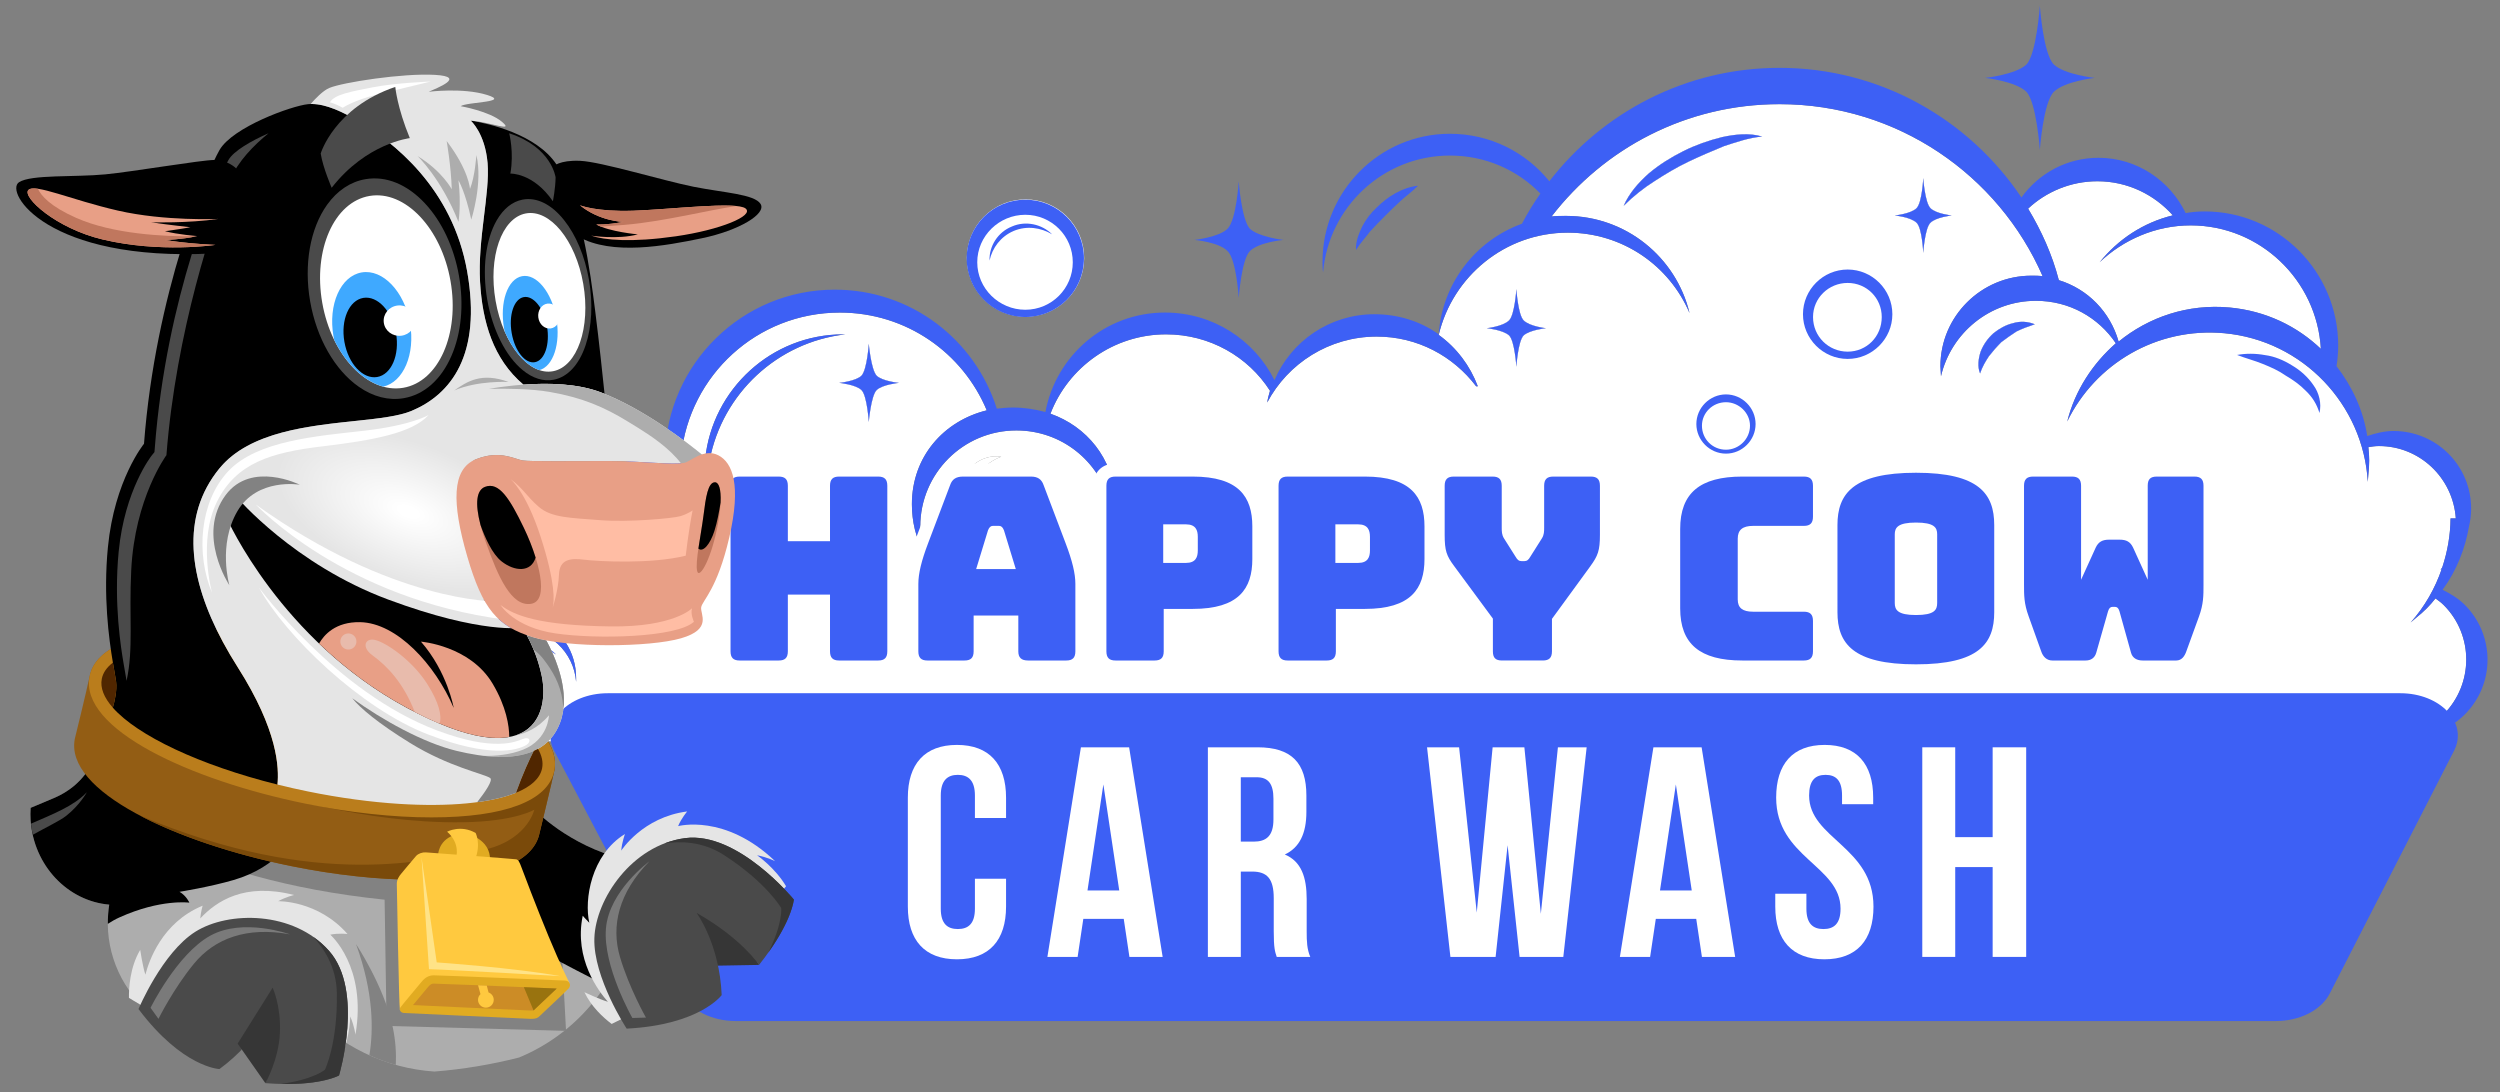 <?xml version="1.0" encoding="utf-8"?>
<!-- Generator: Adobe Illustrator 28.0.0, SVG Export Plug-In . SVG Version: 6.00 Build 0)  -->
<svg version="1.1" id="Objects" xmlns="http://www.w3.org/2000/svg" xmlns:xlink="http://www.w3.org/1999/xlink" x="0px" y="0px"
	 viewBox="0 0 381.689 166.754" style="enable-background:new 0 0 381.689 166.754;" xml:space="preserve">
<rect x="0" y="0" width="381.689" height="166.754" fill="#808080" stroke="none"/>
<style type="text/css">
	.st0{fill:#FFFFFF;}
	.st1{fill:none;}
	.st2{fill:#3D60F5;}
	.st3{fill:#ADADAD;}
	.st4{fill:#828282;}
	.st5{fill:#E5E5E5;}
	.st6{fill:#935D14;}
	.st7{fill:#7A4A0A;}
	.st8{fill:#BA7D1C;}
	.st9{fill:url(#SVGID_1_);}
	.st10{fill:#4A4A4A;}
	.st11{fill:#3FA9FF;}
	.st12{fill:#E89F86;}
	.st13{fill:#E8BBAC;}
	.st14{fill:#C0775E;}
	.st15{fill:#502600;}
	.st16{fill:#FFBDA4;}
	.st17{fill:#E1AB21;}
	.st18{fill:#FFC93F;}
	.st19{fill:#CC8C26;}
	.st20{fill:#99730F;}
	.st21{fill:#FFE387;}
	.st22{fill:#363636;}
	.st23{fill:#7A7A7A;}
</style>
<g>
	<g>
		<g>
			
				<ellipse transform="matrix(0.924 -0.383 0.383 0.924 -3.179 62.907)" class="st0" cx="156.538" cy="39.445" rx="8.956" ry="8.956"/>
			<path class="st0" d="M76.274,98.129c-3.071,1.279-4.862,4.265-4.862,7.335c0.597-2.729,2.474-5.203,5.288-6.312
				c2.729-1.194,5.8-0.768,8.188,0.768C82.671,97.702,79.345,96.934,76.274,98.129z"/>
			<path class="st0" d="M90.433,83.116c-1.109,1.535-1.962,3.326-2.303,5.203c-0.426,1.877-0.426,3.838,0.171,5.63
				c0.171-1.877,0.597-3.583,1.194-5.203c0.597-1.706,1.45-3.156,2.388-4.606c1.024-1.365,2.218-2.644,3.582-3.668
				c1.365-1.109,2.9-2.047,4.606-2.815c-1.877,0.085-3.753,0.682-5.374,1.621
				C92.992,80.216,91.542,81.496,90.433,83.116z"/>
			<path class="st0" d="M148.69,70.919c-1.194,0.938-2.132,2.132-2.815,3.497c-0.682,1.279-1.194,2.729-1.279,4.179
				c-0.171,1.45-0.085,2.9,0.256,4.265c0.426-1.365,0.682-2.729,1.109-4.009
				c0.426-1.279,0.853-2.474,1.535-3.582c0.597-1.194,1.279-2.303,2.132-3.241c0.853-1.023,1.877-1.791,3.241-2.303
				C151.42,69.469,149.799,69.981,148.69,70.919z"/>
			<path class="st0" d="M132.643,52.485c0,0-0.256,3.924-1.109,4.862c-0.853,0.853-3.412,1.109-3.412,1.109
				s2.559,0.256,3.412,1.109c0.853,0.853,1.109,4.862,1.109,4.862s0.341-4.009,1.194-4.862
				c0.853-0.853,3.412-1.109,3.412-1.109s-2.559-0.256-3.412-1.109C132.984,56.408,132.643,52.485,132.643,52.485z"/>
			<path class="st0" d="M231.513,44.136c0,0-0.256,3.924-1.109,4.777c-0.938,0.938-3.412,1.194-3.412,1.194
				s2.474,0.256,3.412,1.109c0.853,0.853,1.109,4.777,1.109,4.777s0.256-3.924,1.109-4.777
				c0.938-0.853,3.412-1.109,3.412-1.109s-2.474-0.256-3.412-1.194C231.769,48.059,231.513,44.136,231.513,44.136z"/>
			<path class="st0" d="M294.74,31.788c-0.853-0.853-1.109-4.606-1.109-4.606s-0.171,3.753-1.024,4.606
				c-0.853,0.853-3.326,1.109-3.326,1.109s2.474,0.256,3.326,1.109c0.853,0.768,1.024,4.606,1.024,4.606
				s0.256-3.838,1.109-4.606c0.853-0.853,3.241-1.109,3.241-1.109S295.593,32.641,294.74,31.788z"/>
			<path class="st0" d="M269.043,20.85c-1.962-0.597-4.18-0.341-6.141,0.085c-2.047,0.512-4.009,1.194-5.885,2.132
				c-1.877,0.938-3.668,2.047-5.288,3.412c-1.535,1.365-2.985,2.985-3.838,4.947
				c1.45-1.45,3.071-2.729,4.691-3.753c1.706-1.109,3.412-2.132,5.203-2.985
				c1.791-0.853,3.583-1.621,5.459-2.388C265.12,21.703,266.996,21.021,269.043,20.85z"/>
			<path class="st0" d="M307.341,49.339c-1.109,0.256-2.132,0.853-2.985,1.535c-0.853,0.768-1.535,1.706-1.962,2.815
				c-0.341,1.024-0.512,2.303-0.085,3.326c0.341-1.024,0.853-1.877,1.365-2.644c0.597-0.768,1.194-1.45,1.877-2.132
				c0.768-0.597,1.535-1.109,2.303-1.621c0.853-0.426,1.791-0.768,2.815-1.109
				C309.644,49.083,308.45,48.998,307.341,49.339z"/>
			<path class="st0" d="M373.105,92.395c-0.422-0.422-0.844-0.724-1.266-1.025c-0.844,1.085-1.809,2.05-2.955,2.955
				c-0.241,0.241-0.603,0.482-0.844,0.724c2.166-2.432,3.741-5.225,4.757-8.18
				c-0.069,0.055-0.132,0.118-0.202,0.172c0.098-0.132,0.187-0.273,0.28-0.41
				c0.804-2.42,1.243-4.943,1.265-7.481h0.802c-0.416-6.185-5.518-11.045-11.73-11.045
				c-0.597,0-1.109,0.085-1.621,0.171c0.171,1.365,0.171,2.729,0,4.18c0,0.341-0.085,0.768-0.085,1.109
				c-0.682-11.771-9.894-21.58-21.921-22.689c-10.321-0.938-19.703,4.691-23.968,13.477
				c1.194-4.777,3.924-8.871,7.421-11.941c-2.644-3.924-7.08-6.482-12.197-6.482
				c-7.08,0-12.965,4.947-14.5,11.515c0-0.512-0.085-1.023-0.085-1.535c0-7.591,6.227-13.818,13.903-13.818
				c0.597,0,1.194,0,1.706,0.085c-6.739-15.439-22.177-26.271-40.175-26.271c-14.245,0-26.783,6.738-34.801,17.145
				c0.682-0.085,1.45-0.085,2.218-0.085c9.127,0,16.803,6.312,18.85,14.842
				c-3.071-7.25-10.236-12.283-18.595-12.283c-9.553,0-17.571,6.653-19.703,15.609
				c2.729,1.962,4.777,4.691,5.971,7.847c-0.085,0-0.171,0-0.256,0c-3.497-4.606-8.956-7.591-15.183-7.591
				c-7.25,0-13.562,4.094-16.718,10.065c0.085-0.597,0.256-1.194,0.426-1.791c-3.327-5.203-9.212-8.615-15.865-8.615
				c-8.018,0-14.927,5.032-17.656,12.112c5.544,1.962,9.553,6.824,9.894,13.05
				c-0.341,0.171-0.597,0.341-0.853,0.512c-1.621-6.312-7.335-11.003-14.244-11.003
				c-8.103,0-14.671,6.568-14.671,14.671c0,1.365,0.171,2.644,0.512,3.924c-1.194-2.218-1.791-4.691-1.791-7.335
				c0-7.25,4.862-12.709,11.43-14.33c-3.668-8.786-12.283-14.927-22.433-14.927
				c-12.624,0-22.945,9.553-24.224,21.836c1.279,0.085,2.474,0.256,3.668,0.512
				c1.109-10.662,10.15-19.021,21.068-19.021c0.085,0,0.256,0,0.341,0c-10.406,1.194-18.765,9.041-20.727,19.192
				c5.374,1.365,10.065,4.521,13.306,8.871c-4.179-4.009-9.809-6.397-16.036-6.397
				c-12.453,0-22.518,9.639-23.286,21.836c3.326,1.621,5.63,4.947,5.63,8.956c0,0.171,0,0.341,0,0.597
				c-0.341-4.521-4.094-8.103-8.7-8.103c-4.777,0-8.615,3.924-8.615,8.7c0,4.216,2.933,7.708,6.896,8.467
				h290.337v-0.644c-0.512-0.004-1.022-0.031-1.527-0.101c2.413-0.362,4.825-1.448,6.695-3.317
				C377.689,104.458,377.689,96.979,373.105,92.395z M76.7,99.152c-2.815,1.109-4.691,3.582-5.288,6.312
				c0-3.071,1.791-6.056,4.862-7.335c3.071-1.194,6.397-0.426,8.615,1.791
				C82.501,98.385,79.43,97.958,76.7,99.152z M95.466,80.472c-1.365,1.024-2.559,2.303-3.582,3.668
				c-0.938,1.45-1.791,2.9-2.388,4.606c-0.597,1.621-1.024,3.326-1.194,5.203
				c-0.597-1.791-0.597-3.753-0.171-5.63c0.341-1.877,1.194-3.668,2.303-5.203c1.109-1.621,2.559-2.9,4.265-3.838
				c1.621-0.938,3.497-1.535,5.374-1.621C98.366,78.425,96.83,79.364,95.466,80.472z M133.837,59.564
				c-0.853,0.853-1.194,4.862-1.194,4.862s-0.256-4.009-1.109-4.862c-0.853-0.853-3.412-1.109-3.412-1.109
				s2.559-0.256,3.412-1.109c0.853-0.938,1.109-4.862,1.109-4.862s0.341,3.924,1.194,4.862
				c0.853,0.853,3.412,1.109,3.412,1.109S134.69,58.712,133.837,59.564z M149.629,72.028
				c-0.853,0.938-1.535,2.047-2.132,3.241c-0.682,1.109-1.109,2.303-1.535,3.582
				c-0.426,1.279-0.682,2.644-1.109,4.009c-0.341-1.365-0.426-2.815-0.256-4.265
				c0.085-1.45,0.597-2.9,1.279-4.179c0.682-1.365,1.621-2.559,2.815-3.497c1.109-0.938,2.729-1.45,4.179-1.194
				C151.505,70.237,150.482,71.004,149.629,72.028z M232.622,51.215c-0.853,0.853-1.109,4.777-1.109,4.777
				s-0.256-3.924-1.109-4.777c-0.938-0.853-3.412-1.109-3.412-1.109s2.474-0.256,3.412-1.194
				c0.853-0.853,1.109-4.777,1.109-4.777s0.256,3.924,1.109,4.777c0.938,0.938,3.412,1.194,3.412,1.194
				S233.56,50.363,232.622,51.215z M263.243,22.3c-1.877,0.768-3.668,1.535-5.459,2.388
				s-3.497,1.877-5.203,2.985c-1.621,1.024-3.241,2.303-4.691,3.753c0.853-1.962,2.303-3.583,3.838-4.947
				c1.621-1.365,3.412-2.474,5.288-3.412c1.877-0.938,3.838-1.621,5.885-2.132
				c1.962-0.426,4.179-0.682,6.141-0.085C266.996,21.021,265.12,21.703,263.243,22.3z M293.631,38.612
				c0,0-0.171-3.838-1.024-4.606c-0.853-0.853-3.326-1.109-3.326-1.109s2.474-0.256,3.326-1.109
				c0.853-0.853,1.024-4.606,1.024-4.606s0.256,3.753,1.109,4.606c0.853,0.853,3.241,1.109,3.241,1.109
				s-2.388,0.256-3.241,1.109C293.887,34.774,293.631,38.612,293.631,38.612z M307.853,50.618
				c-0.768,0.512-1.535,1.024-2.303,1.621c-0.682,0.682-1.279,1.365-1.877,2.132
				c-0.512,0.768-1.024,1.621-1.365,2.644c-0.426-1.024-0.256-2.303,0.085-3.326
				c0.426-1.109,1.109-2.047,1.962-2.815c0.853-0.682,1.877-1.279,2.985-1.535c1.109-0.341,2.303-0.256,3.327,0.171
				C309.644,49.851,308.706,50.192,307.853,50.618z"/>
		</g>
		<path class="st1" d="M76.274,98.129c-3.071,1.279-4.862,4.265-4.862,7.335c0.597-2.729,2.474-5.203,5.288-6.312
			c2.729-1.194,5.8-0.768,8.188,0.768C82.671,97.702,79.345,96.934,76.274,98.129z"/>
		<path class="st1" d="M211.469,32.962c0.768-0.768,1.535-1.535,2.388-2.303s1.791-1.45,2.644-2.303
			c-2.388,0.256-4.606,1.621-6.312,3.327c-0.938,0.853-1.621,1.791-2.218,2.9
			c-0.512,1.109-1.024,2.303-0.938,3.583c0.682-1.109,1.45-1.877,2.132-2.815
			C209.933,34.498,210.701,33.73,211.469,32.962z"/>
		<path class="st1" d="M90.433,83.116c-1.109,1.535-1.962,3.326-2.303,5.203c-0.426,1.877-0.426,3.838,0.171,5.63
			c0.171-1.877,0.597-3.583,1.194-5.203c0.597-1.706,1.45-3.156,2.388-4.606c1.024-1.365,2.218-2.644,3.582-3.668
			c1.365-1.109,2.9-2.047,4.606-2.815c-1.877,0.085-3.753,0.682-5.374,1.621
			C92.992,80.216,91.542,81.496,90.433,83.116z"/>
		<path class="st1" d="M132.643,52.485c0,0-0.256,3.924-1.109,4.862c-0.853,0.853-3.412,1.109-3.412,1.109
			s2.559,0.256,3.412,1.109c0.853,0.853,1.109,4.862,1.109,4.862s0.341-4.009,1.194-4.862
			c0.853-0.853,3.412-1.109,3.412-1.109s-2.559-0.256-3.412-1.109C132.984,56.408,132.643,52.485,132.643,52.485z"/>
		<path class="st1" d="M156.538,30.489c-4.947,0-8.956,4.009-8.956,8.956c0,4.947,4.009,8.956,8.956,8.956
			s8.956-4.009,8.956-8.956C165.494,34.498,161.485,30.489,156.538,30.489z M156.538,47.292
			c-4.009,0-7.335-3.241-7.335-7.25s3.327-7.25,7.335-7.25c4.009,0,7.25,3.241,7.25,7.25
			S160.547,47.292,156.538,47.292z"/>
		<path class="st1" d="M189.121,27.674c0,0-0.341,5.886-1.706,7.25c-1.279,1.28-5.032,1.706-5.032,1.706
			s3.753,0.341,5.032,1.706c1.365,1.279,1.706,7.165,1.706,7.165s0.426-5.885,1.706-7.165
			c1.365-1.365,5.118-1.706,5.118-1.706s-3.753-0.426-5.118-1.706C189.547,33.559,189.121,27.674,189.121,27.674z"
			/>
		<path class="st1" d="M78.065,113.396c0.256,0,0.426,0,0.597-0.085c-4.521-0.256-8.018-4.009-8.018-8.615
			c0-4.777,3.838-8.7,8.615-8.7c4.606,0,8.359,3.582,8.7,8.103c0-0.256,0-0.426,0-0.597
			c0-4.009-2.303-7.336-5.63-8.956c0.768-12.197,10.833-21.836,23.286-21.836c6.227,0,11.856,2.388,16.036,6.397
			c-3.241-4.35-7.933-7.506-13.306-8.871c1.962-10.15,10.321-17.998,20.727-19.192c-0.085,0-0.256,0-0.341,0
			c-10.918,0-19.959,8.359-21.068,19.021c-1.194-0.256-2.388-0.426-3.668-0.512
			c1.279-12.283,11.6-21.836,24.224-21.836c10.15,0,18.765,6.141,22.433,14.927
			c-6.568,1.621-11.43,7.08-11.43,14.33c0,2.644,0.597,5.118,1.791,7.335c-0.341-1.279-0.512-2.559-0.512-3.924
			c0-8.103,6.568-14.671,14.671-14.671c6.909,0,12.624,4.691,14.244,11.003c0.256-0.171,0.512-0.341,0.853-0.512
			c-0.341-6.227-4.35-11.089-9.894-13.05c2.729-7.08,9.638-12.112,17.656-12.112
			c6.653,0,12.539,3.412,15.865,8.615c-0.171,0.597-0.341,1.194-0.426,1.791
			c3.156-5.971,9.468-10.065,16.718-10.065c6.227,0,11.686,2.985,15.183,7.591c0.085,0,0.171,0,0.256,0
			c-1.194-3.156-3.241-5.885-5.971-7.847c2.132-8.956,10.15-15.609,19.703-15.609
			c8.359,0,15.524,5.033,18.595,12.283c-2.047-8.53-9.724-14.842-18.85-14.842c-0.768,0-1.535,0-2.218,0.085
			c8.018-10.406,20.556-17.145,34.801-17.145c17.998,0,33.436,10.832,40.175,26.271
			c-0.512-0.085-1.109-0.085-1.706-0.085c-7.677,0-13.903,6.227-13.903,13.818c0,0.512,0.085,1.024,0.085,1.535
			c1.535-6.568,7.421-11.515,14.5-11.515c5.118,0,9.553,2.559,12.197,6.482
			c-3.497,3.071-6.227,7.165-7.421,11.941c4.265-8.786,13.648-14.415,23.968-13.477
			c12.027,1.109,21.239,10.918,21.921,22.689c0-0.341,0.085-0.768,0.085-1.109c0.171-1.45,0.171-2.815,0-4.18
			c0.512-0.085,1.024-0.171,1.621-0.171c6.212,0,11.314,4.86,11.73,11.045h-0.802
			c-0.022,2.538-0.461,5.061-1.265,7.481c-0.093,0.137-0.182,0.278-0.28,0.41
			c0.07-0.053,0.133-0.117,0.202-0.172c-1.015,2.955-2.591,5.748-4.757,8.18
			c0.241-0.241,0.603-0.482,0.844-0.724c1.146-0.905,2.111-1.87,2.955-2.955c0.422,0.301,0.844,0.603,1.266,1.025
			c4.584,4.584,4.584,12.063-0.06,16.707c-1.87,1.87-4.282,2.955-6.695,3.317
			c3.498,0.482,7.238-0.603,9.952-3.317c4.644-4.644,4.644-12.123,0-16.767c-0.965-0.965-2.171-1.689-3.378-2.292
			c2.125-2.888,3.455-6.269,4.049-9.741c0.088-0.376,0.16-0.757,0.21-1.145c0.003-0.002,0.006-0.005,0.01-0.008
			h-0.008c0.063-0.489,0.1-0.986,0.1-1.492c0-6.568-5.288-11.856-11.856-11.856
			c-1.365,0-2.729,0.341-4.009,0.768c-0.597-3.924-2.303-7.591-4.691-10.662c0.171-1.024,0.256-2.132,0.256-3.156
			c0-11.259-9.127-20.471-20.386-20.471c-1.024,0-1.962,0.085-2.9,0.256c-2.388-4.947-7.421-8.444-13.306-8.444
			c-4.862,0-9.127,2.388-11.771,6.056c-8.018-11.941-21.58-19.789-36.933-19.789c-14.33,0-27.039,6.824-35.142,17.315
			c-3.583-4.435-9.041-7.25-15.183-7.25c-10.747,0-19.448,8.786-19.448,19.533c0,0.512,0,1.109,0.085,1.621
			c0.853-9.98,9.212-17.827,19.362-17.827c5.459,0,10.321,2.218,13.818,5.8c-1.024,1.45-1.962,2.985-2.815,4.606
			c-7.08,2.559-12.197,9.127-12.709,16.889c-2.729-1.962-6.141-3.071-9.809-3.071
			c-6.824,0-12.709,4.094-15.268,10.065c-3.071-6.141-9.383-10.321-16.718-10.321
			c-9.127,0-16.633,6.568-18.253,15.183c-1.621-0.426-3.241-0.682-4.947-0.682c-0.853,0-1.706,0.085-2.474,0.171
			c-3.326-10.577-13.136-18.168-24.736-18.168c-14.074,0-25.589,11.259-25.93,25.333
			c-12.794,0.426-22.945,10.918-22.945,23.883c0,0.085,0,0.085,0,0.171c-0.171,0-0.341,0-0.512,0
			c-3.037,0-5.755,1.376-7.571,3.534v12.721C72.31,112.021,75.028,113.396,78.065,113.396z M320.221,27.674
			c4.606,0,8.7,2.047,11.515,5.203c-4.521,1.109-8.359,3.668-11.174,7.165c3.583-3.412,8.53-5.63,13.903-5.63
			c10.577,0,19.277,8.359,19.874,18.85c-3.668-3.497-8.444-5.8-13.903-6.312c-6.397-0.597-12.368,1.45-16.974,5.203
			c-1.28-4.521-4.691-8.018-9.127-9.383c-1.024-3.924-2.644-7.506-4.691-10.918
			C312.374,29.294,316.127,27.674,320.221,27.674z"/>
		<path class="st1" d="M154.491,34.583c-2.132,0.853-3.497,2.986-3.412,5.203c0.426-1.962,1.706-3.668,3.668-4.521
			c2.047-0.853,4.179-0.512,5.886,0.512C159.097,34.242,156.623,33.645,154.491,34.583z"/>
		<path class="st1" d="M148.69,70.919c-1.194,0.938-2.132,2.132-2.815,3.497c-0.682,1.279-1.194,2.729-1.279,4.179
			c-0.171,1.45-0.085,2.9,0.256,4.265c0.426-1.365,0.682-2.729,1.109-4.009
			c0.426-1.279,0.853-2.474,1.535-3.582c0.597-1.194,1.279-2.303,2.132-3.241c0.853-1.023,1.877-1.791,3.241-2.303
			C151.42,69.469,149.799,69.981,148.69,70.919z"/>
		<path class="st1" d="M311.436,0.891c0,0-0.512,7.335-2.047,8.956c-1.621,1.535-6.312,2.047-6.312,2.047
			s4.691,0.512,6.312,2.132c1.535,1.621,2.047,8.871,2.047,8.871s0.512-7.25,2.132-8.871
			c1.621-1.621,6.227-2.132,6.227-2.132s-4.606-0.512-6.227-2.047C311.947,8.226,311.436,0.891,311.436,0.891z"/>
		<path class="st1" d="M294.74,31.788c-0.853-0.853-1.109-4.606-1.109-4.606s-0.171,3.753-1.024,4.606
			c-0.853,0.853-3.326,1.109-3.326,1.109s2.474,0.256,3.326,1.109c0.853,0.768,1.024,4.606,1.024,4.606
			s0.256-3.838,1.109-4.606c0.853-0.853,3.241-1.109,3.241-1.109S295.593,32.641,294.74,31.788z"/>
		<path class="st1" d="M282.094,41.151c-3.753,0-6.824,3.071-6.824,6.824c0,3.753,3.071,6.824,6.824,6.824
			c3.753,0,6.824-3.071,6.824-6.824C288.918,44.221,285.847,41.151,282.094,41.151z M282.094,53.689
			c-2.9,0-5.288-2.303-5.288-5.288c0-2.9,2.388-5.203,5.288-5.203c2.9,0,5.203,2.303,5.203,5.203
			C287.297,51.386,284.994,53.689,282.094,53.689z"/>
		<path class="st1" d="M307.341,49.339c-1.109,0.256-2.132,0.853-2.985,1.535c-0.853,0.768-1.535,1.706-1.962,2.815
			c-0.341,1.024-0.512,2.303-0.085,3.326c0.341-1.024,0.853-1.877,1.365-2.644c0.597-0.768,1.194-1.45,1.877-2.132
			c0.768-0.597,1.535-1.109,2.303-1.621c0.853-0.426,1.791-0.768,2.815-1.109
			C309.644,49.083,308.45,48.998,307.341,49.339z"/>
		<path class="st1" d="M269.043,20.85c-1.962-0.597-4.18-0.341-6.141,0.085c-2.047,0.512-4.009,1.194-5.885,2.132
			c-1.877,0.938-3.668,2.047-5.288,3.412c-1.535,1.365-2.985,2.985-3.838,4.947
			c1.45-1.45,3.071-2.729,4.691-3.753c1.706-1.109,3.412-2.132,5.203-2.985c1.791-0.853,3.583-1.621,5.459-2.388
			C265.12,21.703,266.996,21.021,269.043,20.85z"/>
		<path class="st1" d="M231.513,44.136c0,0-0.256,3.924-1.109,4.777c-0.938,0.938-3.412,1.194-3.412,1.194
			s2.474,0.256,3.412,1.109c0.853,0.853,1.109,4.777,1.109,4.777s0.256-3.924,1.109-4.777
			c0.938-0.853,3.412-1.109,3.412-1.109s-2.474-0.256-3.412-1.194C231.769,48.059,231.513,44.136,231.513,44.136z"/>
		<path class="st0" d="M323.462,52.154c4.606-3.753,10.577-5.8,16.974-5.203c5.459,0.512,10.236,2.815,13.903,6.312
			c-0.597-10.491-9.297-18.85-19.874-18.85c-5.374,0-10.321,2.218-13.903,5.63
			c2.815-3.497,6.653-6.056,11.174-7.165c-2.815-3.156-6.909-5.203-11.515-5.203c-4.094,0-7.847,1.621-10.577,4.18
			c2.047,3.412,3.668,6.994,4.691,10.918C318.771,44.136,322.183,47.633,323.462,52.154z"/>
	</g>
	<g>
		<path class="st2" d="M263.514,60.216c-2.474,0-4.521,2.047-4.521,4.521c0,2.474,2.047,4.521,4.521,4.521
			c2.474,0,4.521-2.047,4.521-4.521C268.035,62.263,265.988,60.216,263.514,60.216z M263.514,68.66
			c-2.047,0-3.668-1.621-3.668-3.668c0-1.962,1.621-3.583,3.668-3.583c1.962,0,3.668,1.621,3.668,3.583
			C267.182,67.04,265.476,68.66,263.514,68.66z"/>
		<path class="st2" d="M132.643,52.485c0,0-0.256,3.924-1.109,4.862c-0.853,0.853-3.412,1.109-3.412,1.109
			s2.559,0.256,3.412,1.109c0.853,0.853,1.109,4.862,1.109,4.862s0.341-4.009,1.194-4.862
			c0.853-0.853,3.412-1.109,3.412-1.109s-2.559-0.256-3.412-1.109C132.984,56.408,132.643,52.485,132.643,52.485z"/>
		<path class="st2" d="M213.857,30.659c0.853-0.768,1.791-1.45,2.644-2.303c-2.388,0.256-4.606,1.621-6.312,3.327
			c-0.938,0.853-1.621,1.791-2.218,2.9c-0.512,1.109-1.024,2.303-0.938,3.583
			c0.682-1.109,1.45-1.877,2.132-2.815c0.768-0.853,1.535-1.621,2.303-2.388
			C212.236,32.194,213.004,31.427,213.857,30.659z"/>
		<path class="st2" d="M353.206,58.805c-0.858-1.253-1.988-2.268-3.305-3.038c-1.232-0.765-2.645-1.371-4.087-1.551
			c-1.436-0.265-2.888-0.275-4.272-0.024c1.334,0.515,2.679,0.86,3.928,1.369c1.249,0.509,2.412,1.013,3.474,1.767
			c1.153,0.674,2.214,1.428,3.095,2.34c0.965,0.918,1.664,1.99,2.086,3.385
			C354.474,61.624,354.07,59.973,353.206,58.805z"/>
		<path class="st2" d="M90.433,83.116c-1.109,1.535-1.962,3.326-2.303,5.203c-0.426,1.877-0.426,3.838,0.171,5.63
			c0.171-1.877,0.597-3.583,1.194-5.203c0.597-1.706,1.45-3.156,2.388-4.606c1.024-1.365,2.218-2.644,3.582-3.668
			c1.365-1.109,2.9-2.047,4.606-2.815c-1.877,0.085-3.753,0.682-5.374,1.621
			C92.992,80.216,91.542,81.496,90.433,83.116z"/>
		<path class="st2" d="M262.902,20.935c-2.047,0.512-4.009,1.194-5.885,2.132c-1.877,0.938-3.668,2.047-5.288,3.412
			c-1.535,1.365-2.985,2.985-3.838,4.947c1.45-1.45,3.071-2.729,4.691-3.753
			c1.706-1.109,3.412-2.132,5.203-2.985c1.791-0.853,3.583-1.621,5.459-2.388c1.877-0.597,3.753-1.28,5.8-1.45
			C267.082,20.253,264.864,20.509,262.902,20.935z"/>
		<path class="st2" d="M307.341,49.339c-1.109,0.256-2.132,0.853-2.985,1.535c-0.853,0.768-1.535,1.706-1.962,2.815
			c-0.341,1.024-0.512,2.303-0.085,3.326c0.341-1.024,0.853-1.877,1.365-2.644c0.597-0.768,1.194-1.45,1.877-2.132
			c0.768-0.597,1.535-1.109,2.303-1.621c0.853-0.426,1.791-0.768,2.815-1.109
			C309.644,49.083,308.45,48.998,307.341,49.339z"/>
		<path class="st2" d="M282.094,41.151c-3.753,0-6.824,3.071-6.824,6.824c0,3.753,3.071,6.824,6.824,6.824
			c3.753,0,6.824-3.071,6.824-6.824C288.918,44.221,285.847,41.151,282.094,41.151z M282.094,53.689
			c-2.9,0-5.288-2.303-5.288-5.288c0-2.9,2.388-5.203,5.288-5.203c2.9,0,5.203,2.303,5.203,5.203
			C287.297,51.386,284.994,53.689,282.094,53.689z"/>
		<path class="st2" d="M293.631,27.182c0,0-0.171,3.753-1.024,4.606c-0.853,0.853-3.326,1.109-3.326,1.109
			s2.474,0.256,3.326,1.109c0.853,0.768,1.024,4.606,1.024,4.606s0.256-3.838,1.109-4.606
			c0.853-0.853,3.241-1.109,3.241-1.109s-2.388-0.256-3.241-1.109C293.887,30.935,293.631,27.182,293.631,27.182z"/>
		<path class="st2" d="M311.436,22.897c0,0,0.512-7.25,2.132-8.871c1.621-1.621,6.227-2.132,6.227-2.132
			s-4.606-0.512-6.227-2.047c-1.621-1.621-2.132-8.956-2.132-8.956s-0.512,7.335-2.047,8.956
			c-1.621,1.535-6.312,2.047-6.312,2.047s4.691,0.512,6.312,2.132C310.924,15.647,311.436,22.897,311.436,22.897z"
			/>
		<path class="st2" d="M189.121,45.501c0,0,0.426-5.885,1.706-7.165c1.365-1.365,5.118-1.706,5.118-1.706
			s-3.753-0.426-5.118-1.706c-1.279-1.365-1.706-7.25-1.706-7.25s-0.341,5.886-1.706,7.25
			c-1.279,1.28-5.032,1.706-5.032,1.706s3.753,0.341,5.032,1.706C188.78,39.615,189.121,45.501,189.121,45.501z"
			/>
		<path class="st2" d="M231.513,44.136c0,0-0.256,3.924-1.109,4.777c-0.938,0.938-3.412,1.194-3.412,1.194
			s2.474,0.256,3.412,1.109c0.853,0.853,1.109,4.777,1.109,4.777s0.256-3.924,1.109-4.777
			c0.938-0.853,3.412-1.109,3.412-1.109s-2.474-0.256-3.412-1.194C231.769,48.059,231.513,44.136,231.513,44.136z"/>
		<path class="st2" d="M76.274,98.129c-3.071,1.279-4.862,4.265-4.862,7.335c0.597-2.729,2.474-5.203,5.288-6.312
			c2.729-1.194,5.8-0.768,8.188,0.768C82.671,97.702,79.345,96.934,76.274,98.129z"/>
		<path class="st2" d="M376.301,92.335c-0.965-0.965-2.171-1.689-3.378-2.292c2.125-2.888,3.455-6.269,4.049-9.741
			c0.088-0.376,0.16-0.757,0.21-1.145c0.003-0.002,0.006-0.005,0.01-0.008h-0.008
			c0.063-0.489,0.1-0.986,0.1-1.492c0-6.568-5.288-11.856-11.856-11.856c-1.365,0-2.729,0.341-4.009,0.768
			c-0.597-3.924-2.303-7.591-4.691-10.662c0.171-1.024,0.256-2.132,0.256-3.156c0-11.259-9.127-20.471-20.386-20.471
			c-1.024,0-1.962,0.085-2.9,0.256c-2.388-4.947-7.421-8.444-13.306-8.444c-4.862,0-9.127,2.388-11.771,6.056
			c-8.018-11.941-21.58-19.789-36.933-19.789c-14.33,0-27.039,6.824-35.142,17.315
			c-3.583-4.435-9.041-7.25-15.183-7.25c-10.747,0-19.448,8.786-19.448,19.533c0,0.512,0,1.109,0.085,1.621
			c0.853-9.98,9.212-17.827,19.362-17.827c5.459,0,10.321,2.218,13.818,5.8c-1.024,1.45-1.962,2.985-2.815,4.606
			c-7.08,2.559-12.197,9.127-12.709,16.889c-2.729-1.962-6.141-3.071-9.809-3.071
			c-6.824,0-12.709,4.094-15.268,10.065c-3.071-6.141-9.383-10.321-16.718-10.321
			c-9.127,0-16.633,6.568-18.253,15.183c-1.621-0.426-3.241-0.682-4.947-0.682c-0.853,0-1.706,0.085-2.474,0.171
			c-3.326-10.577-13.136-18.168-24.736-18.168c-14.074,0-25.589,11.259-25.93,25.333
			c-12.794,0.426-22.945,10.918-22.945,23.883c0,0.085,0,0.085,0,0.171c-0.171,0-0.341,0-0.512,0
			c-5.459,0-9.894,4.435-9.894,9.894c0,5.459,4.435,9.894,9.894,9.894c0.256,0,0.426,0,0.597-0.085
			c-4.521-0.256-8.018-4.009-8.018-8.615c0-4.777,3.838-8.7,8.615-8.7c4.606,0,8.359,3.582,8.7,8.103
			c0-0.256,0-0.426,0-0.597c0-4.009-2.303-7.336-5.63-8.956c0.768-12.197,10.833-21.836,23.286-21.836
			c6.227,0,11.856,2.388,16.036,6.397c-3.241-4.35-7.933-7.506-13.306-8.871
			c1.962-10.15,10.321-17.998,20.727-19.192c-0.085,0-0.256,0-0.341,0c-10.918,0-19.959,8.359-21.068,19.021
			c-1.194-0.256-2.388-0.426-3.668-0.512c1.279-12.283,11.6-21.836,24.224-21.836
			c10.15,0,18.765,6.141,22.433,14.927c-6.568,1.621-11.43,7.08-11.43,14.33c0,2.644,0.597,5.118,1.791,7.335
			c-0.341-1.279-0.512-2.559-0.512-3.924c0-8.103,6.568-14.671,14.671-14.671c6.909,0,12.624,4.691,14.244,11.003
			c0.256-0.171,0.512-0.341,0.853-0.512c-0.341-6.227-4.35-11.089-9.894-13.05
			c2.729-7.08,9.638-12.112,17.656-12.112c6.653,0,12.539,3.412,15.865,8.615
			c-0.171,0.597-0.341,1.194-0.426,1.791c3.156-5.971,9.468-10.065,16.718-10.065
			c6.227,0,11.686,2.985,15.183,7.591c0.085,0,0.171,0,0.256,0c-1.194-3.156-3.241-5.885-5.971-7.847
			c2.132-8.956,10.15-15.609,19.703-15.609c8.359,0,15.524,5.033,18.595,12.283
			c-2.047-8.53-9.724-14.842-18.85-14.842c-0.768,0-1.535,0-2.218,0.085
			c8.018-10.406,20.556-17.145,34.801-17.145c17.998,0,33.436,10.832,40.175,26.271
			c-0.512-0.085-1.109-0.085-1.706-0.085c-7.677,0-13.903,6.227-13.903,13.818c0,0.512,0.085,1.024,0.085,1.535
			c1.535-6.568,7.421-11.515,14.5-11.515c5.118,0,9.553,2.559,12.197,6.482
			c-3.497,3.071-6.227,7.165-7.421,11.941c4.265-8.786,13.648-14.415,23.968-13.477
			c12.027,1.109,21.239,10.918,21.921,22.689c0-0.341,0.085-0.768,0.085-1.109c0.171-1.45,0.171-2.815,0-4.18
			c0.512-0.085,1.024-0.171,1.621-0.171c6.212,0,11.314,4.86,11.73,11.045h-0.802
			c-0.022,2.538-0.461,5.061-1.265,7.481c-0.093,0.137-0.182,0.278-0.28,0.41
			c0.07-0.053,0.133-0.117,0.202-0.172c-1.015,2.955-2.591,5.748-4.757,8.18
			c0.241-0.241,0.603-0.482,0.844-0.724c1.146-0.905,2.111-1.87,2.955-2.955c0.422,0.301,0.844,0.603,1.266,1.025
			c4.584,4.584,4.584,12.063-0.06,16.707c-1.87,1.87-4.282,2.955-6.695,3.317
			c3.498,0.482,7.238-0.603,9.952-3.317C380.946,104.458,380.946,96.979,376.301,92.335z M340.437,46.951
			c-6.397-0.597-12.368,1.45-16.974,5.203c-1.28-4.521-4.691-8.018-9.127-9.383
			c-1.024-3.924-2.644-7.506-4.691-10.918c2.73-2.559,6.483-4.18,10.577-4.18c4.606,0,8.7,2.047,11.515,5.203
			c-4.521,1.109-8.359,3.668-11.174,7.165c3.583-3.412,8.53-5.63,13.903-5.63
			c10.577,0,19.277,8.359,19.874,18.85C350.672,49.766,345.896,47.462,340.437,46.951z"/>
		<path class="st2" d="M156.538,48.401c4.947,0,8.956-4.009,8.956-8.956c0-4.947-4.009-8.956-8.956-8.956
			s-8.956,4.009-8.956,8.956C147.582,44.392,151.59,48.401,156.538,48.401z M156.538,32.792
			c4.009,0,7.25,3.241,7.25,7.25s-3.241,7.25-7.25,7.25c-4.009,0-7.335-3.241-7.335-7.25
			S152.529,32.792,156.538,32.792z"/>
		<path class="st2" d="M154.746,35.265c2.047-0.853,4.179-0.512,5.886,0.512c-1.535-1.535-4.009-2.132-6.141-1.194
			c-2.132,0.853-3.497,2.986-3.412,5.203C151.505,37.824,152.785,36.118,154.746,35.265z"/>
	</g>
	<path class="st2" d="M347.469,155.889H112.32c-3.627,0-6.882-1.643-8.193-4.137l-19.502-37.09
		c-2.233-4.247,2.016-8.823,8.193-8.823h273.641c6.144,0,10.391,4.53,8.221,8.769l-18.989,37.09
		C354.399,154.22,351.125,155.889,347.469,155.889z"/>
</g>
<g>
	<g>
		<g>
			<g>
				<path class="st2" d="M128.109,101.843c-1.518,0-2.388-0.876-2.388-2.404v-7.658h-4.436v7.658
					c0,1.528-0.87,2.404-2.388,2.404h-5.975c-1.517,0-2.387-0.876-2.387-2.404V74.166
					c0-1.528,0.87-2.404,2.387-2.404h5.975c1.518,0,2.388,0.876,2.388,2.404v7.463h4.436v-7.463
					c0-1.528,0.87-2.404,2.388-2.404h5.974c1.518,0,2.388,0.876,2.388,2.404v25.273
					c0,1.528-0.87,2.404-2.388,2.404H128.109z"/>
				<path class="st0" d="M134.083,72.762c0.964,0,1.388,0.429,1.388,1.404v25.273c0,0.976-0.424,1.404-1.388,1.404
					h-5.974c-0.964,0-1.388-0.429-1.388-1.404v-8.658h-6.436v8.658c0,0.976-0.424,1.404-1.388,1.404h-5.975
					c-0.963,0-1.387-0.429-1.387-1.404V74.166c0-0.976,0.424-1.404,1.387-1.404h5.975
					c0.963,0,1.388,0.429,1.388,1.404v8.463h6.436v-8.463c0-0.976,0.424-1.404,1.388-1.404H134.083 M134.083,70.762
					h-5.974c-2.058,0-3.388,1.336-3.388,3.404v6.463h-2.437v-6.463c0-2.068-1.33-3.404-3.388-3.404h-5.975
					c-2.058,0-3.387,1.336-3.387,3.404v25.273c0,2.068,1.33,3.404,3.387,3.404h5.975
					c2.058,0,3.388-1.336,3.388-3.404v-6.658h2.437v6.658c0,2.068,1.33,3.404,3.388,3.404h5.974
					c2.058,0,3.388-1.336,3.388-3.404V74.166C137.471,72.098,136.141,70.762,134.083,70.762L134.083,70.762z"/>
			</g>
			<g>
				<path class="st2" d="M156.975,101.843c-1.591,0-2.503-0.876-2.503-2.404v-4.46h-4.822v4.46
					c0,1.528-0.87,2.404-2.388,2.404h-5.666c-1.517,0-2.387-0.876-2.387-2.404V89.143
					c0-1.717,0.484-3.751,1.568-6.597l3.353-8.852c0.436-1.272,1.416-1.933,2.901-1.933h10.368
					c1.816,0,2.564,1.067,2.872,1.962l3.344,8.824c1.084,2.846,1.567,4.88,1.567,6.595v10.296
					c0,1.528-0.87,2.404-2.388,2.404H156.975z M153.735,85.88l-1.403-4.591h-0.541
					c-0.006,0.013-0.012,0.027-0.019,0.043l-1.386,4.548H153.735z"/>
				<path class="st0" d="M157.4,72.762c1.002,0,1.618,0.39,1.927,1.287l3.353,8.854
					c1.04,2.729,1.503,4.68,1.503,6.24v10.296c0,0.976-0.424,1.404-1.388,1.404h-5.82
					c-1.04,0-1.503-0.429-1.503-1.404v-5.46h-6.822v5.46c0,0.976-0.424,1.404-1.388,1.404h-5.666
					c-0.963,0-1.387-0.429-1.387-1.404V89.143c0-1.56,0.462-3.511,1.503-6.24l3.353-8.854
					c0.308-0.897,0.925-1.287,1.966-1.287H157.4 M149.036,86.88h6.051l-1.812-5.928
					c-0.192-0.468-0.424-0.663-0.731-0.663h-0.964c-0.309,0-0.54,0.195-0.732,0.663L149.036,86.88 M157.4,70.762
					h-10.368c-2.539,0-3.498,1.615-3.846,2.604l-3.344,8.829c-1.129,2.961-1.633,5.105-1.633,6.949v10.296
					c0,2.068,1.33,3.404,3.387,3.404h5.666c2.058,0,3.388-1.336,3.388-3.404v-3.46h2.822v3.46
					c0,2.068,1.375,3.404,3.503,3.404h5.82c2.058,0,3.388-1.336,3.388-3.404V89.143c0-1.842-0.504-3.987-1.634-6.952
					l-3.343-8.825C160.615,71.686,159.265,70.762,157.4,70.762L157.4,70.762z M151.738,84.88l0.323-1.056
					l0.323,1.056H151.738L151.738,84.88z"/>
			</g>
			<g>
				<path class="st2" d="M170.309,101.843c-1.518,0-2.388-0.876-2.388-2.404V74.166c0-1.528,0.87-2.404,2.388-2.404
					h11.795c6.793,0,10.096,2.814,10.096,8.605v4.992c0,5.791-3.303,8.605-10.096,8.605h-3.433v5.474
					c0,1.528-0.87,2.404-2.388,2.404H170.309z M181.063,84.945c0.648,0,0.811-0.107,0.811-0.911v-2.067
					c0-0.804-0.163-0.911-0.811-0.911h-2.469v3.89H181.063z"/>
				<path class="st0" d="M182.104,72.762c7.015,0,9.096,3.081,9.096,7.606v4.992c0,4.524-2.081,7.606-9.096,7.606
					h-4.433v6.474c0,0.976-0.424,1.404-1.388,1.404h-5.975c-0.964,0-1.388-0.429-1.388-1.404V74.166
					c0-0.976,0.424-1.404,1.388-1.404H182.104 M177.594,85.944h3.469c1.503,0,1.812-0.897,1.812-1.911v-2.067
					c0-1.014-0.309-1.911-1.812-1.911h-3.469V85.944 M182.104,70.762H170.309c-2.058,0-3.388,1.336-3.388,3.404
					v25.273c0,2.068,1.33,3.404,3.388,3.404h5.975c2.058,0,3.388-1.336,3.388-3.404v-4.474h2.433
					c7.362,0,11.096-3.232,11.096-9.605v-4.992C193.2,73.993,189.466,70.762,182.104,70.762L182.104,70.762z
					 M179.594,82.055h1.28v1.89h-1.28V82.055L179.594,82.055z"/>
			</g>
			<g>
				<path class="st2" d="M196.593,101.843c-1.518,0-2.388-0.876-2.388-2.404V74.166c0-1.528,0.87-2.404,2.388-2.404
					h11.795c6.793,0,10.096,2.814,10.096,8.605v4.992c0,5.791-3.303,8.605-10.096,8.605h-3.433v5.474
					c0,1.528-0.87,2.404-2.388,2.404H196.593z M207.347,84.945c0.648,0,0.811-0.107,0.811-0.911v-2.067
					c0-0.804-0.163-0.911-0.811-0.911h-2.469v3.89H207.347z"/>
				<path class="st0" d="M208.388,72.762c7.015,0,9.096,3.081,9.096,7.606v4.992c0,4.524-2.081,7.606-9.096,7.606
					h-4.433v6.474c0,0.976-0.424,1.404-1.388,1.404h-5.975c-0.963,0-1.388-0.429-1.388-1.404V74.166
					c0-0.976,0.425-1.404,1.388-1.404H208.388 M203.878,85.944h3.469c1.503,0,1.812-0.897,1.812-1.911v-2.067
					c0-1.014-0.309-1.911-1.812-1.911h-3.469V85.944 M208.388,70.762h-11.795c-2.058,0-3.388,1.336-3.388,3.404
					v25.273c0,2.068,1.33,3.404,3.388,3.404h5.975c2.058,0,3.388-1.336,3.388-3.404v-4.474h2.433
					c7.362,0,11.096-3.232,11.096-9.605v-4.992C219.484,73.993,215.751,70.762,208.388,70.762L208.388,70.762z
					 M205.878,82.055h1.28v1.89h-1.28V82.055L205.878,82.055z"/>
			</g>
			<g>
				<path class="st2" d="M229.316,101.843c-1.54,0-2.388-0.854-2.388-2.404v-4.663l-5.702-7.731
					c-1.35-1.805-1.66-2.812-1.66-5.391v-7.488c0-1.528,0.87-2.404,2.388-2.404h5.936
					c1.518,0,2.388,0.876,2.388,2.404v6.396c0,0.513,0.009,0.816,0.19,1.103l1.775,2.81
					c0.058,0.101,0.098,0.161,0.124,0.196l0.296,0.001c0.023-0.032,0.058-0.083,0.102-0.161l1.795-2.844
					c0.184-0.288,0.192-0.592,0.192-1.105v-6.396c0-1.528,0.87-2.404,2.388-2.404h5.742
					c1.518,0,2.388,0.876,2.388,2.404v7.488c0,2.67-0.393,3.64-1.653,5.383l-5.67,7.774v4.627
					c0,1.528-0.87,2.404-2.388,2.404H229.316z"/>
				<path class="st0" d="M242.882,72.762c0.964,0,1.388,0.429,1.388,1.404v7.488c0,2.418-0.308,3.198-1.464,4.797
					l-5.859,8.034v4.953c0,0.976-0.424,1.404-1.388,1.404h-6.243c-1.003,0-1.388-0.429-1.388-1.404v-4.992
					l-5.897-7.995c-1.195-1.599-1.465-2.379-1.465-4.797v-7.488c0-0.976,0.424-1.404,1.388-1.404h5.936
					c0.964,0,1.388,0.429,1.388,1.404v6.396c0,0.547,0,1.093,0.347,1.639l1.773,2.808
					c0.27,0.469,0.501,0.663,0.925,0.663h0.386c0.424,0,0.655-0.194,0.925-0.663l1.773-2.808
					c0.347-0.546,0.347-1.092,0.347-1.639v-6.396c0-0.976,0.424-1.404,1.388-1.404H242.882 M242.882,70.762H237.14
					c-2.058,0-3.388,1.336-3.388,3.404v6.396c0,0.204,0,0.511-0.035,0.567l-1.203,1.904l-1.2-1.9
					c-0.038-0.059-0.038-0.367-0.038-0.571v-6.396c0-2.068-1.33-3.404-3.388-3.404h-5.936
					c-2.058,0-3.388,1.336-3.388,3.404v7.488c0,2.783,0.383,4.015,1.863,5.995l5.499,7.455v4.334
					c0,2.1,1.298,3.404,3.388,3.404h6.243c2.058,0,3.388-1.336,3.388-3.404v-4.301l5.475-7.508
					c1.365-1.887,1.848-3.072,1.848-5.975v-7.488C246.27,72.098,244.94,70.762,242.882,70.762L242.882,70.762z"/>
			</g>
			<g>
				<path class="st2" d="M266.005,101.843c-7.054,0-10.482-2.93-10.482-8.956V80.757
					c0-6.053,3.429-8.995,10.482-8.995h9.404c1.518,0,2.388,0.876,2.388,2.404v4.719
					c0,1.528-0.87,2.404-2.388,2.404h-7.747c-1.352,0-1.352,0.44-1.352,0.95v9.282c0,0.468,0,0.872,1.352,0.872
					h7.747c1.518,0,2.388,0.876,2.388,2.404v4.641c0,1.528-0.87,2.404-2.388,2.404H266.005z"/>
				<path class="st0" d="M275.409,72.762c0.964,0,1.388,0.429,1.388,1.404v4.719c0,0.976-0.424,1.404-1.388,1.404
					h-7.747c-1.619,0-2.352,0.624-2.352,1.95v9.282c0,1.287,0.732,1.872,2.352,1.872h7.747
					c0.964,0,1.388,0.429,1.388,1.404v4.641c0,0.976-0.424,1.404-1.388,1.404h-9.404
					c-6.476,0-9.482-2.535-9.482-7.956V80.757c0-5.46,3.007-7.995,9.482-7.995H275.409 M275.409,70.762h-9.404
					c-7.619,0-11.482,3.363-11.482,9.995v12.13c0,4.542,1.992,9.956,11.482,9.956h9.404
					c2.058,0,3.388-1.336,3.388-3.404v-4.641c0-2.068-1.33-3.404-3.388-3.404h-7.747
					c-0.146,0-0.262-0.007-0.352-0.016v-9.07c0.087-0.01,0.202-0.018,0.352-0.018h7.747
					c2.058,0,3.388-1.336,3.388-3.404v-4.719C278.797,72.098,277.467,70.762,275.409,70.762L275.409,70.762z"/>
			</g>
			<g>
				<path class="st2" d="M292.522,102.428c-8.981,0-12.987-2.762-12.987-8.956V80.172
					c0-6.221,4.006-8.995,12.987-8.995c8.955,0,12.948,2.774,12.948,8.995v13.3
					C305.47,99.666,301.477,102.428,292.522,102.428z M292.522,80.783c-2.237,0-2.237,0.477-2.237,0.794v10.491
					c0,0.371,0,0.833,2.237,0.833s2.237-0.442,2.237-0.833V81.577C294.759,81.223,294.759,80.783,292.522,80.783z"/>
				<path class="st0" d="M292.522,72.177c9.636,0,11.948,3.237,11.948,7.995v13.3c0,4.758-2.312,7.956-11.948,7.956
					s-11.987-3.198-11.987-7.956V80.172C280.534,75.414,282.886,72.177,292.522,72.177 M292.522,93.9
					c2.813,0,3.237-0.78,3.237-1.833V81.576c0-1.015-0.424-1.794-3.237-1.794c-2.775,0-3.237,0.779-3.237,1.794
					v10.491C289.284,93.12,289.747,93.9,292.522,93.9 M292.522,70.177c-6.005,0-13.987,1.036-13.987,9.995
					v13.3c0,8.924,7.983,9.956,13.987,9.956c5.988,0,13.948-1.032,13.948-9.956V80.172
					C306.47,71.213,298.51,70.177,292.522,70.177L292.522,70.177z M291.284,81.871
					c0.233-0.044,0.621-0.089,1.237-0.089c0.613,0,1.002,0.043,1.237,0.086v9.945
					c-0.233,0.043-0.621,0.087-1.237,0.087c-0.62,0-1.007-0.045-1.237-0.09V81.871L291.284,81.871z"/>
			</g>
			<g>
				<path class="st2" d="M327.131,101.843c-1.377,0-2.399-0.71-2.734-1.898l-1.68-6.019l-1.716,6.022
					c-0.353,1.19-1.316,1.895-2.58,1.895h-5.088c-1.227,0-2.215-0.782-2.647-2.092l-1.918-5.357
					c-0.753-2.072-0.753-3.44-0.753-5.173V74.166c0-1.528,0.87-2.404,2.388-2.404h5.936
					c1.518,0,2.388,0.876,2.388,2.404v9.739l0.325-0.715c0.58-1.228,1.517-1.795,2.953-1.795h1.619
					c1.435,0,2.372,0.566,2.947,1.781l0.331,0.729v-9.739c0-1.551,0.848-2.404,2.388-2.404h5.743
					c1.517,0,2.387,0.876,2.387,2.404v15.132c0,1.732,0,3.102-0.753,5.178l-1.928,5.305
					c-0.621,1.793-1.821,2.062-2.481,2.062H327.131z"/>
				<path class="st0" d="M335.034,72.762c0.963,0,1.387,0.429,1.387,1.404v15.132c0,1.678,0,2.926-0.693,4.837
					l-1.927,5.304c-0.271,0.78-0.732,1.404-1.542,1.404h-5.127c-0.848,0-1.541-0.351-1.772-1.17l-1.773-6.357
					c-0.154-0.507-0.385-0.663-0.693-0.663h-0.347c-0.309,0-0.54,0.156-0.694,0.663l-1.812,6.357
					c-0.231,0.78-0.81,1.17-1.618,1.17h-5.088c-0.849,0-1.427-0.585-1.696-1.404l-1.927-5.382
					c-0.694-1.911-0.694-3.159-0.694-4.836V74.166c0-0.976,0.424-1.404,1.388-1.404h5.936
					c0.964,0,1.388,0.429,1.388,1.404v14.352l2.235-4.914c0.424-0.897,1.041-1.209,2.043-1.209h1.619
					c1.002,0,1.618,0.311,2.043,1.209l2.235,4.914V74.166c0-0.976,0.386-1.404,1.388-1.404H335.034 M335.034,70.762
					h-5.743c-2.09,0-3.388,1.304-3.388,3.404v6.792c-0.634-0.376-1.395-0.563-2.278-0.563h-1.619
					c-0.884,0-1.645,0.188-2.278,0.56v-6.79c0-2.068-1.33-3.404-3.388-3.404h-5.936
					c-2.058,0-3.388,1.336-3.388,3.404v15.055c0,1.758,0,3.277,0.815,5.519l1.916,5.352
					c0.57,1.698,1.942,2.751,3.587,2.751h5.088c1.705,0,3.06-0.997,3.536-2.601l0.75-2.632l0.725,2.601
					c0.459,1.626,1.876,2.633,3.699,2.633h5.127c0.745,0,2.571-0.268,3.432-2.749l1.917-5.276
					c0.814-2.242,0.814-3.761,0.814-5.52V74.166C338.42,72.098,337.091,70.762,335.034,70.762L335.034,70.762z"/>
			</g>
		</g>
	</g>
	<g>
		<g>
			<path class="st0" d="M153.6,134.165v4.252c0,5.119-2.56,8.045-7.497,8.045s-7.498-2.926-7.498-8.045v-16.641
				c0-5.12,2.56-8.046,7.498-8.046s7.497,2.926,7.497,8.046v3.108h-4.754v-3.429
				c0-2.286-1.005-3.154-2.606-3.154s-2.606,0.868-2.606,3.154v17.28c0,2.286,1.006,3.108,2.606,3.108
				s2.606-0.822,2.606-3.108v-4.571H153.6z"/>
			<path class="st0" d="M177.509,146.097h-5.074l-0.868-5.806h-6.172l-0.869,5.806h-4.616l5.119-32.001h7.36
				L177.509,146.097z M166.034,135.948h4.846l-2.423-16.184L166.034,135.948z"/>
			<path class="st0" d="M194.926,146.097c-0.273-0.823-0.457-1.326-0.457-3.932v-5.028c0-2.972-1.006-4.069-3.291-4.069
				h-1.737v13.029h-5.028v-32.001h7.588c5.212,0,7.452,2.423,7.452,7.36v2.515c0,3.291-1.052,5.439-3.292,6.491
				c2.515,1.052,3.338,3.475,3.338,6.811v4.938c0,1.555,0.045,2.697,0.548,3.886H194.926z M189.44,118.667v9.829
				h1.966c1.874,0,3.017-0.822,3.017-3.383v-3.154c0-2.286-0.776-3.292-2.56-3.292H189.44z"/>
			<path class="st0" d="M230.173,129.045l-1.829,17.052h-6.902l-3.566-32.001h4.892l2.697,25.235l2.423-25.235h4.846
				l2.515,25.418l2.606-25.418h4.389l-3.565,32.001h-6.675L230.173,129.045z"/>
			<path class="st0" d="M264.916,146.097h-5.074l-0.869-5.806h-6.172l-0.868,5.806h-4.617l5.12-32.001h7.36
				L264.916,146.097z M253.441,135.948h4.846l-2.423-16.184L253.441,135.948z"/>
			<path class="st0" d="M278.584,113.73c4.892,0,7.405,2.926,7.405,8.046v1.006h-4.754v-1.326
				c0-2.286-0.914-3.154-2.515-3.154c-1.6,0-2.514,0.868-2.514,3.154c0,6.583,9.828,7.817,9.828,16.961
				c0,5.119-2.56,8.045-7.497,8.045s-7.497-2.926-7.497-8.045v-1.966h4.754v2.285
				c0,2.286,1.006,3.108,2.606,3.108c1.601,0,2.606-0.822,2.606-3.108c0-6.583-9.829-7.817-9.829-16.96
				C271.178,116.656,273.692,113.73,278.584,113.73z"/>
			<path class="st0" d="M298.515,146.097h-5.029v-32.001h5.029v13.715h5.714v-13.715h5.12v32.001h-5.12v-13.715h-5.714
				V146.097z"/>
		</g>
	</g>
</g>
<g>
	<g>
		<path class="st3" d="M95.125,131.123c-8.266-2.004-13.546-7.503-13.546-7.503L54.297,127.115l-40.076-11.021
			c0,0-1.252,3.757-6.011,5.761c-1.133,0.477-2.324,0.961-3.53,1.483c-0.038,0.624-0.051,1.255-0.007,1.897
			c0.472,6.941,5.677,12.34,12.005,12.881c-0.419,2.681-0.253,5.493,0.633,8.255
			c0.895,2.79,2.415,5.198,4.339,7.152c3.589,2.077,7.36,3.872,11.285,5.357c2.345,0.212,4.771-0.033,7.154-0.798
			c2.592-0.831,4.853-2.205,6.73-3.938c5.003,5.544,12.021,8.959,19.502,9.456
			c4.427-0.35,8.746-1.079,12.931-2.145c8.617-3.566,14.698-10.944,16.882-19.51
			c0.044,0.003,0.088,0.003,0.133,0.005c0.126,0.348,0.274,0.682,0.424,1.015
			c-0.291,1.506-0.414,3.067-0.305,4.669c0.153,2.247,0.72,4.361,1.611,6.289
			c7.125-4.026,13.549-9.149,19.033-15.147C110.17,134.274,101.085,132.567,95.125,131.123z"/>
	</g>
	<g>
		<path class="st4" d="M59.022,156.632l27.398,0.753l-1.667-31.117c-2.039-1.466-3.174-2.647-3.174-2.647L54.297,127.115
			l-40.076-11.021c0,0-0.611,1.828-2.594,3.613c3.635,3.602,16.941,14.528,47.094,17.655L59.022,156.632z"/>
	</g>
	<g>
		<path class="st4" d="M56.394,161.112c1.306,0.589,2.653,1.087,4.036,1.478c0.078-1.69-0.015-3.721-0.505-5.958
			c-1.355-6.172-5.57-12.495-5.57-12.495C57.07,151.564,57.029,157.328,56.394,161.112z"/>
		<g>
			<path d="M95.125,131.123c-8.266-2.004-13.546-7.503-13.546-7.503l-13.689,1.754
				c1.129,3.057,3.91,9.646,8.595,14.999c3.519,4.022,10.157,7.017,15.954,10.051
				c1.671-2.606,2.927-5.468,3.695-8.479c0.044,0.003,0.088,0.003,0.133,0.005
				c0.126,0.348,0.274,0.682,0.424,1.015c-0.291,1.506-0.414,3.067-0.305,4.669
				c0.142,2.095,0.648,4.073,1.436,5.894c0.133,0.089,0.275,0.176,0.405,0.265
				c7.033-4.006,13.377-9.083,18.802-15.017C110.17,134.274,101.085,132.567,95.125,131.123z"/>
			<path d="M4.679,123.338c-0.038,0.624-0.051,1.255-0.007,1.897c0.472,6.941,5.677,12.34,12.005,12.881
				c-0.151,0.964-0.223,1.945-0.216,2.934c0.543-0.351,1.117-0.687,1.764-0.979
				c6.323-2.86,10.688-2.258,10.688-2.258s-0.452-1.054-1.505-1.656c0,0,4.624-0.738,8.28-1.806
				c6.727-1.966,9.684-6.637,10.874-9.364l-32.341-8.894c0,0-1.252,3.757-6.011,5.761
				C7.076,122.332,5.885,122.816,4.679,123.338z"/>
		</g>
	</g>
	<g>
		<path class="st5" d="M120.013,135.308c-1.68-2.834-4.426-4.73-4.426-4.73c1.576,0.301,2.756,0.906,2.756,0.906
			c-7.644-7.316-14.811-5.354-14.811-5.354c0.488-1.195,1.385-2.242,1.385-2.242
			c-6.811,0.869-10.067,5.978-10.067,5.978c0.095-1.27,0.569-2.538,0.569-2.538
			c-5.182,3.193-6.245,10.032-5.446,13.557c-0.528-0.528-1.005-1.074-1.005-1.074
			c-1.365,6.639,2.479,11.582,3.843,13.138c-1.327-0.387-3.585-1.465-3.585-1.465
			c1.056,2.209,2.842,3.852,4.16,4.848C103.758,151.366,112.843,144.146,120.013,135.308z"/>
	</g>
	<g>
		<path class="st5" d="M54.267,157.975c1.79-10.428-3.845-15.273-3.845-15.273c1.264-0.263,2.633-0.105,2.633-0.105
			c-4.529-5.161-10.586-5.003-10.586-5.003c1.106-0.632,2.423-0.948,2.423-0.948
			c-7.584-1.948-11.85,0.948-14.325,3.581c0.105-1.053,0.369-1.949,0.369-1.949
			c-6.267,2.581-8.216,8.532-8.742,10.533c-0.421-1.317-0.79-3.792-0.79-3.792c-1.584,2.692-1.739,5.861-1.718,7.335
			c9.292,5.752,19.897,9.582,31.263,10.938c2.477-3.223,2.528-8.109,2.528-8.109
			C54.108,156.659,54.267,157.975,54.267,157.975z"/>
	</g>
	<path class="st6" d="M75.325,106.304c-6.111-3.341-14.52-6.208-23.679-8.073c-6.726-1.37-13.37-2.094-19.211-2.094
		c-11.158,0-17.818,2.523-18.751,7.106c-0.433,2.129-2.254,9.518-2.254,9.518
		c-1.635,8.033,15.352,15.87,32.979,19.459c6.727,1.369,13.369,2.093,19.21,2.093
		c11.159,0,17.819-2.523,18.752-7.106c0,0,1.953-8.04,2.254-9.518C85.381,113.981,82.165,110.044,75.325,106.304z"/>
	<g>
		<path class="st7" d="M75.325,106.304c-0.394-0.215-0.798-0.429-1.211-0.64c-9.899,4.409-33.454,15.243-33.454,15.243
			s14.794,4.848,29.955,4.635c8.026-0.113,10.964-1.922,10.964-1.922s-1.13,5.087-8.704,6.33
			c-7.404,1.216-23.993,6.101-51.454-5.405c6.181,3.24,14.51,5.95,22.988,7.676
			c6.727,1.369,13.369,2.093,19.21,2.093c11.159,0,17.819-2.523,18.752-7.106c0,0,1.953-8.04,2.254-9.518
			C85.381,113.981,82.165,110.044,75.325,106.304z"/>
	</g>
	<path class="st8" d="M65.873,124.796c-5.841,0-12.484-0.724-19.21-2.093c-17.627-3.59-34.615-11.427-32.979-19.459
		c0.933-4.583,7.593-7.106,18.751-7.106c5.841,0,12.485,0.724,19.211,2.094c9.159,1.865,17.569,4.732,23.679,8.073
		c6.84,3.739,10.056,7.676,9.3,11.386C83.692,122.273,77.032,124.796,65.873,124.796L65.873,124.796z"/>
	<path d="M71.33,41.452c-2.254-12.774-11.272-19.788-16.782-23.044c-2.046-1.209-5.01-2.755-7.514-2.505
		c-2.505,0.251-11.522,3.507-13.526,7.013c-2.004,3.507-9.769,21.792-11.522,44.836c0,0-4.508,5.51-5.51,15.78
		c-0.732,7.501,0.14,13.93,0.76,17.633c0.229,1.367,0.424,2.366,0.492,2.906
		c0.167,1.338-0.223,3.008-0.502,3.972c3.755,4.263,13.229,8.775,25.14,11.741
		c0.23-2.543,0.126-8.179-6.102-17.967c-0.799-1.255-1.536-2.51-2.21-3.761
		c-5.25-9.734-6.538-19.223-0.545-26.547c6.763-8.266,23.294-6.262,29.306-8.767
		C68.824,60.237,73.584,54.226,71.33,41.452z"/>
	<g>
		<path d="M74.442,24.91c0.382,4.588-1.529,11.566-1.147,18.161c0.349,6.023,1.976,11.726,6.622,15.655
			c3.875-0.281,8.298-0.159,11.778,1.165c0.202,0.077,0.403,0.156,0.605,0.238
			c-0.239-2.33-0.828-7.928-1.417-12.565c-0.765-6.022-2.103-16.728-5.926-22.463
			c-3.098-4.647-10.424-6.248-13.093-6.689C71.892,18.438,74.062,20.352,74.442,24.91z"/>
	</g>
	<path class="st5" d="M91.695,59.891c-3.479-1.323-7.902-1.446-11.778-1.165c-4.647-3.929-6.273-9.632-6.622-15.655
		c-0.382-6.596,1.529-13.573,1.147-18.161c-0.382-4.588-2.581-6.5-2.581-6.5c3.25,0.287,6.691,1.816,4.779,0.191
		c-1.912-1.625-6.309-2.39-6.309-2.39c0.956-0.669,7.743-0.574,4.015-1.721s-8.89-0.478-8.89-0.478
		c1.243-0.574,5.831-2.294,0.956-2.581c-4.875-0.287-14.147,1.147-16.154,2.007
		c-0.973,0.417-2.165,1.675-2.831,2.442c2.417-0.066,5.181,1.381,7.12,2.527
		c5.511,3.256,14.528,10.27,16.782,23.044c2.254,12.774-2.505,18.786-8.516,21.291
		c-1.912,0.797-4.89,1.137-8.278,1.497c-7.263,0.772-16.416,1.633-21.028,7.269
		c-5.993,7.324-4.705,16.813,0.545,26.547c0.675,1.251,1.412,2.506,2.21,3.761
		c6.229,9.788,6.332,15.424,6.102,17.967c1.522,0.379,3.082,0.734,4.676,1.058
		c4.885,0.995,9.592,1.618,13.898,1.892c7.617,0.485,13.976-0.123,17.844-1.701
		c1.067-2.951,2.076-5.111,2.727-6.388c0.214-0.096,0.424-0.199,0.627-0.311c1.49-0.828,2.669-2.121,3.381-4.026
		c1.712-4.586-0.815-10.146-2.115-12.534c-0.775-0.145-1.482-0.311-2.091-0.501
		c-2.69-0.838-4.602-1.899-6.14-3.785c-1.516-1.859-2.668-4.519-3.842-8.561c-0.127-0.436-0.245-0.862-0.358-1.281
		c-1.994-7.403-1.809-12.108,1.672-13.517c0.535-0.217,1.04-0.369,1.517-0.472c2.8-0.609,4.615,0.498,5.663,0.648
		c1.226,0.175,7.53,0.088,13.046,0.088c5.516,0,9.749,0.642,11.646,0.263c0.521-0.104,1.476-0.89,2.625-1.27
		C105.171,67.767,98.393,62.438,91.695,59.891z"/>
	
		<radialGradient id="SVGID_1_" cx="56.959" cy="167.796" r="23.546" gradientTransform="matrix(0.919 0.303 -0.09 0.479 25.095 -19.52)" gradientUnits="userSpaceOnUse">
		<stop  offset="0.066" style="stop-color:#FFFFFF"/>
		<stop  offset="0.921" style="stop-color:#E5E5E5"/>
	</radialGradient>
	<path class="st9" d="M40.675,71.033c1.173-6.235,11.814-8.092,23.765-4.151c11.953,3.943,20.69,12.191,19.516,18.424
		c-1.173,6.233-11.813,8.09-23.766,4.149C48.239,85.513,39.502,77.265,40.675,71.033z"/>
	<g>
		<path class="st10" d="M64.875,31.043c2.593,2.776,4.441,6.716,5.204,11.095l0,0
			c0.764,4.379,0.356,8.703-1.147,12.177c-1.577,3.645-4.171,5.946-7.305,6.48
			c-2.276,0.388-4.639-0.21-6.829-1.732c-3.684-2.559-6.468-7.439-7.446-13.052
			c-0.979-5.613-0.008-11.133,2.597-14.764c1.548-2.158,3.573-3.504,5.854-3.893
			C58.931,26.82,62.154,28.13,64.875,31.043z"/>
		<path class="st0" d="M49.199,46.221c1.418,8.089,6.954,13.903,12.358,12.987c5.41-0.916,8.645-8.216,7.226-16.305
			c-1.418-8.089-6.954-13.903-12.36-12.987C51.016,30.832,47.78,38.132,49.199,46.221z"/>
		<g>
			<path class="st11" d="M55.225,41.593c3.224-0.546,6.526,2.924,7.373,7.752c0.828,4.723-1.003,8.992-4.099,9.687
				c-2.938-0.819-5.667-3.443-7.468-7.116c-0.044-0.195-0.084-0.392-0.119-0.591
				C50.065,46.496,51.997,42.14,55.225,41.593z"/>
		</g>
		<path d="M52.582,52.189c0.585,3.336,2.824,5.741,5.002,5.372c2.175-0.368,3.462-3.372,2.877-6.707
			c-0.585-3.336-2.819-5.742-4.996-5.373C53.288,45.85,51.997,48.853,52.582,52.189z"/>
		<path class="st0" d="M63.369,48.666c-0.155-1.274-1.351-2.179-2.671-2.021c-1.319,0.158-2.26,1.319-2.104,2.592
			c0.155,1.274,1.348,2.179,2.667,2.021C62.581,51.1,63.525,49.939,63.369,48.666z"/>
	</g>
	<g>
		<path class="st10" d="M86.095,33.575c1.845,2.298,3.203,5.546,3.827,9.146l0,0c0.623,3.601,0.44,7.148-0.514,9.988
			c-1.001,2.981-2.732,4.852-4.873,5.267c-1.559,0.302-3.197-0.206-4.736-1.47
			c-2.589-2.128-4.612-6.154-5.411-10.77c-0.799-4.615-0.256-9.139,1.451-12.102
			c1.015-1.76,2.376-2.851,3.934-3.154C81.916,30.066,84.161,31.165,86.095,33.575z"/>
		<path class="st0" d="M75.663,45.923c1.157,6.651,5.092,11.465,8.788,10.751c3.696-0.713,5.755-6.682,4.598-13.333
			c-1.158-6.651-5.092-11.465-8.789-10.752C76.565,33.303,74.505,39.272,75.663,45.923z"/>
		<g>
			<path class="st11" d="M79.699,42.167c2.206-0.425,4.555,2.447,5.245,6.417c0.675,3.883-0.486,7.375-2.603,7.924
				c-2.037-0.693-3.971-2.869-5.291-5.896c-0.034-0.16-0.067-0.322-0.095-0.487
				C76.264,46.156,77.493,42.593,79.699,42.167z"/>
		</g>
		<path d="M78.122,50.848c0.476,2.743,2.07,4.734,3.558,4.447c1.488-0.287,2.307-2.743,1.83-5.486
			c-0.478-2.743-2.071-4.734-3.558-4.447C78.464,45.649,77.645,48.105,78.122,50.848z"/>
		<path class="st0" d="M85.458,48.033c-0.135-1.047-0.978-1.798-1.881-1.678c-0.903,0.12-1.526,1.066-1.39,2.113
			c0.135,1.047,0.977,1.799,1.881,1.678C84.972,50.026,85.594,49.08,85.458,48.033z"/>
	</g>
	<path class="st10" d="M77.744,20.352c0,0,0.761,2.929,0.175,6.148c0,0,3.494-0.142,6.493,4.227
		c0,0,0.39-1.907,0.414-3.646C84.825,27.081,84.246,22.468,77.744,20.352z"/>
	<path d="M34.654,79.17c0,0,8.207,18.555,27.476,28.904c19.269,10.348,21.771,0.792,20.578-4.877
		c-0.952-4.52-2.974-7.375-2.974-7.375s-6.066,1.071-20.459-4.282c-14.393-5.353-23.076-15.582-23.076-15.582
		L34.654,79.17z"/>
	<g>
		<path class="st12" d="M64.272,97.963c4.044,4.639,4.996,10.11,4.996,10.11c-2.855-6.661-8.683-12.965-14.273-13.084
			c-3.759-0.08-5.526,1.936-6.282,3.266c3.68,3.522,8.132,6.979,13.419,9.818c7.476,4.015,12.427,5.033,15.619,4.444
			c-0.014-1.718-0.442-4.595-2.535-8.132C71.765,98.558,64.272,97.963,64.272,97.963z"/>
	</g>
	<g>
		<path class="st13" d="M65.221,104.41c-2.297-3.612-6.294-6.334-7.988-6.711c-1.478-0.328-2.107,1.092-0.365,2.356
			c2.248,1.631,4.715,4.193,6.454,8.642c1.351,0.692,2.614,1.282,3.795,1.779
			C67.502,109.316,67.022,107.241,65.221,104.41z"/>
		<path class="st13" d="M53.07,96.718c-0.675,0.065-1.17,0.665-1.104,1.341c0.065,0.675,0.665,1.17,1.341,1.104
			c0.675-0.065,1.169-0.665,1.104-1.341C54.345,97.147,53.745,96.652,53.07,96.718z"/>
	</g>
	<path class="st0" d="M39.05,77.03c0,0,13.441,14.449,38.195,17.585l-1.568-2.8
		C75.677,91.815,59.996,92.04,39.05,77.03z"/>
	<path class="st4" d="M45.771,74.006c0,0-6.496-1.12-9.521,4.032c-3.024,5.152-1.232,11.313-1.232,11.313
		s-5.092-7.691-0.56-13.777C38.379,70.309,45.771,74.006,45.771,74.006z"/>
	<path d="M84.445,25.434c0,0,0.927-1.025,4.149-0.879c3.222,0.146,12.642,3.026,17.279,3.954
		c4.637,0.927,9.323,1.123,10.251,2.636c0.927,1.513-3.319,4.051-8.933,5.223
		c-5.613,1.171-13.765,2.685-18.89-0.244L84.445,25.434z"/>
	<path class="st12" d="M88.545,31.34c0,0,2.441,1.025,8.152,0.83c5.711-0.195,15.757-1.442,17.133-0.342
		c1.375,1.1-3.856,3.27-10.641,4.247c-6.785,0.976-10.934,0.586-12.935-0.098c0,0,4.002,0.634,7.126-0.195
		c0,0-4.344-0.39-6.345-1.513c0,0,1.611,0.098,4.1-0.391C95.135,33.878,91.523,33.781,88.545,31.34z"/>
	<path class="st14" d="M91.035,34.269c0.212,0.119,0.452,0.229,0.709,0.332c1.186-0.112,2.377-0.163,3.565-0.265
		c3.317-0.284,6.589-0.885,9.853-1.526c2.434-0.478,4.814-0.977,7.243-1.357c-3.294-0.324-10.983,0.556-15.708,0.718
		c-5.711,0.195-8.152-0.83-8.152-0.83c2.978,2.441,6.59,2.538,6.59,2.538
		C92.646,34.366,91.035,34.269,91.035,34.269z"/>
	<g>
		<path class="st3" d="M80.433,96.98c0.676,1.236,1.683,3.404,2.275,6.218c0.685,3.255,0.15,7.792-4.077,9.105
			c1.575-0.316,3.532-1.127,5.176-3.093c0,0-0.058,3.674-3.928,5.238c-1.984,0.802-4.337,0.991-6.011,0.956
			c5.181,0.609,9.873-0.333,11.651-5.095c1.712-4.586-0.815-10.146-2.115-12.534
			c-0.775-0.145-1.482-0.311-2.091-0.501C81.009,97.178,80.717,97.081,80.433,96.98z"/>
	</g>
	<g>
		<path class="st4" d="M82.882,100.519c1.511,1.919,2.67,3.983,3.002,6.446c0.054,0.402,0.101,0.802,0.139,1.201
			c0.467-4.059-1.517-8.366-2.619-10.392c-0.775-0.145-1.482-0.311-2.091-0.501
			c-0.303-0.095-0.596-0.192-0.879-0.293c0.302,0.552,0.67,1.292,1.038,2.191
			C82.027,99.583,82.533,100.074,82.882,100.519z"/>
	</g>
	<g>
		<path class="st4" d="M69.712,114.641c-5.096-1.228-11.412-4.758-15.931-8.038c1.205,1.504,3.947,3.82,8.821,6.828
			c5.989,3.695,11.341,4.715,12.233,5.352c0.469,0.335-0.737,2.098-1.985,3.694
			c2.341-0.312,4.347-0.796,5.934-1.444c1.067-2.951,2.076-5.111,2.727-6.388
			C78.334,116.067,73.975,115.668,69.712,114.641z"/>
	</g>
	<path class="st0" d="M39.538,89.712c0,0,11.662,15.955,27.166,21.802c8.726,3.291,12.044,1.729,13.087,1.321
		c1.194-0.467,1.359,0.454,0.519,0.934c-1.395,0.799-5.531,1.98-14.925-1.623
		C55.089,108.195,43.526,97.021,39.538,89.712z"/>
	<path class="st15" d="M78.784,121.034c2.254-0.919,3.664-2.168,3.98-3.722c0.193-0.947-0.034-1.948-0.626-2.977
		c-0.203,0.113-0.413,0.215-0.627,0.311C80.861,115.923,79.851,118.083,78.784,121.034z"/>
	<path class="st15" d="M17.727,104.071c-0.068-0.54-0.263-1.539-0.492-2.906c-0.919,0.706-1.502,1.527-1.691,2.457
		c-0.282,1.385,0.331,2.887,1.681,4.42C17.504,107.079,17.895,105.409,17.727,104.071z"/>
	<path class="st3" d="M91.695,59.891c-5.254-1.998-12.657-1.258-17.078-0.526c2.759-0.056,6.479-0.012,9.278,0.469
		c5.046,0.867,8.436,2.365,11.905,4.494c3.469,2.129,11.02,6.375,9.916,12.525l1.995-6.994
		C107.712,69.86,99.647,62.915,91.695,59.891z"/>
	<path class="st12" d="M104.516,70.654c-1.897,0.38-6.129-0.263-11.646-0.263c-5.516,0-11.821,0.088-13.046-0.088
		c-1.226-0.175-3.502-1.664-7.18-0.175s-3.678,6.655-1.314,14.798c2.364,8.143,4.641,10.683,9.982,12.346
		c5.341,1.664,17.863,1.576,22.678,0.175c4.816-1.401,2.889-3.678,3.064-4.728
		c0.175-1.051,2.452-2.715,4.291-10.682c1.839-7.968,0.525-11.383-1.664-12.521
		C107.494,68.378,105.392,70.479,104.516,70.654z"/>
	<path class="st14" d="M109.157,73.631c-1.065,0-1.401,2.276-1.751,5.078c-0.35,2.802-1.314,7.18-0.963,8.493
		c0.35,1.313,2.277-2.014,3.24-7.618C110.381,75.523,109.945,73.631,109.157,73.631z"/>
	<path class="st14" d="M74.045,74.332c-1.576,0.613-1.664,3.415,0.175,8.581s3.852,9.719,6.83,9.281
		c2.977-0.438,1.139-7.005-1.051-11.558C77.81,76.083,76.167,73.507,74.045,74.332z"/>
	<g>
		<path d="M109.07,81.074c0.418-1.301,0.738-3.022,0.946-4.35c0.097-2.093-0.287-3.093-0.858-3.093
			c-1.065,0-1.401,2.276-1.751,5.078c-0.184,1.473-0.537,3.38-0.78,5.05
			C107.323,84.378,108.41,83.125,109.07,81.074z"/>
		<path d="M76.585,85.715c1.964,1.543,4.488,1.735,5.19-0.589c-0.475-1.53-1.109-3.103-1.775-4.489
			c-2.189-4.553-3.832-7.129-5.954-6.304c-1.268,0.493-1.57,2.407-0.682,5.828
			C74.031,82.049,75.141,84.58,76.585,85.715z"/>
	</g>
	<path class="st16" d="M77.898,73.106c0,0,2.365,1.839,4.641,8.844c2.276,7.005,2.102,9.895,1.839,10.858
		c0,0,0.875-2.714,0.963-5.078c0.088-2.364,1.751-2.539,3.853-2.277c2.102,0.263,10.245,0.701,15.498-0.613
		c0,0,0.438-3.853,1.051-6.917c0,0-0.7,0.525-1.839,0.876c-1.138,0.35-7.968,0.963-12.346,0.613
		c-4.378-0.35-7.355-0.35-9.281-2.014C80.35,75.733,79.999,74.682,77.898,73.106z"/>
	<path class="st16" d="M76.414,92.366c0,0,2.064,3.416,8.397,4.341c6.333,0.925,18.502,0.64,21.135-1.779
		c0,0-0.57-1.21-0.285-2.063c0,0-2.775,2.902-12.453,2.775C82.391,95.497,78.549,94.002,76.414,92.366z"/>
	<path class="st0" d="M65.75,12.45c0,0-5.373,0.197-8.835,0.879c-3.221,0.635-5.857,1.074-6.541,2.294
		c0,0,0.83,0.195,1.952,0.83c0,0,1.708-1.171,5.369-2.05C61.357,13.524,65.75,12.45,65.75,12.45z"/>
	<path class="st10" d="M5.002,127.45c2.182-1.216,4.165-2.154,5.094-2.884c2.108-1.656,3.161-3.613,3.161-3.613
		c-2.009,2.135-5.174,3.331-8.527,4.803C4.79,126.333,4.879,126.899,5.002,127.45z"/>
	<path class="st10" d="M60.349,13.269c0,0,0.283,3.138,2.219,7.819c0,0-6.625,0.761-11.931,7.58
		c0,0-1.333-3.061-1.674-5.229C48.964,23.438,51.027,16.446,60.349,13.269z"/>
	<g>
		<path class="st17" d="M66.88,130.581c0,0,0-2.177,2.345-3.042c2.344-0.865,5.693,0.837,5.582,3.712
			C74.694,134.125,66.88,130.581,66.88,130.581z"/>
		<path class="st18" d="M65.005,130.137c-0.501-0.036-1.141,0.174-1.481,0.549c-0.346,0.382-2.006,2.388-2.304,2.746
			c-0.294,0.353-0.645,0.871-0.637,1.527c0.009,0.789,0.338,18.817,0.467,19.206l0.376,0.131l3.958-4.737
			l21.583,0.568c0,0-1.338-2.644-3.22-7.186c-1.882-4.542-3.893-9.863-4.153-10.577
			c-0.26-0.714-0.454-1.103-0.779-1.168C78.492,131.131,65.728,130.189,65.005,130.137z"/>
		<path class="st17" d="M66.229,148.908c-0.744,0-1.315,0.332-1.814,0.93c-0.446,0.535-2.985,3.559-3.271,3.96
			c-0.286,0.4,0.07,0.864,0.585,0.864c0.515,0,18.639,0.89,19.325,0.893c0.78,0.004,1.03-0.115,1.373-0.458
			c0.343-0.343,4.049-3.791,4.402-4.198c0.426-0.49,0.103-1.175-0.529-1.188
			C85.713,149.698,67.443,148.908,66.229,148.908z"/>
		<path class="st19" d="M81.091,154.289l-0.029-0.001c-0.379-0.004-5.899-0.266-10.334-0.478
			c-3.821-0.182-6.3-0.299-7.674-0.361c0.684-0.827,1.572-1.889,1.968-2.363l0.366-0.438
			c0.365-0.437,0.625-0.474,0.841-0.474c0.781,0,9.547,0.367,14.785,0.586c1.778,0.075,3.104,0.13,3.982,0.166
			c-0.667,0.636-1.556,1.473-2.142,2.025c-0.759,0.714-1.194,1.123-1.321,1.251
			c-0.033,0.033-0.055,0.053-0.068,0.064C81.425,154.274,81.321,154.289,81.091,154.289L81.091,154.289z"/>
		<g>
			<path class="st18" d="M72.982,152.647c0,0.663,0.537,1.2,1.2,1.2c0.663,0,1.2-0.537,1.2-1.2
				c0-0.52-0.332-0.958-0.794-1.125l-0.268-1.04c-0.449-0.019-0.893-0.037-1.33-0.055l0.367,1.352
				C73.127,151.998,72.982,152.304,72.982,152.647z"/>
		</g>
		<g>
			<path class="st20" d="M81.533,154.202c0.127-0.127,0.562-0.537,1.321-1.251c0.586-0.552,1.476-1.389,2.142-2.025
				c-0.878-0.036-2.204-0.091-3.982-0.166c-0.332-0.014-0.678-0.028-1.035-0.043l1.478,3.55
				c0.002-0,0.006-0.001,0.007-0.001C81.478,154.255,81.5,154.235,81.533,154.202z"/>
		</g>
		<path class="st18" d="M69.629,130.943c0,0,0.726-2.121-1.367-3.963c0,0,2.093-1.116,4.354,0.196
			c0,0,0.865,1.646-0.084,4.074L69.629,130.943z"/>
		<path class="st21" d="M65.494,147.97l-1.139-17.067c0,0,2.233,15.253,2.32,16.031c0,0,12.037,0.835,18.89,2.102
			C85.564,149.036,69.554,148.086,65.494,147.97z"/>
	</g>
	<path class="st3" d="M63.749,23.824c0,0,3.612,3.417,6.248,10.055c0,0,0.439-2.685,0-6.346
		c0,0,1.074,1.806,1.953,6.004c0,0,1.806-5.613,0.781-9.86c0,0-0.195,3.221-0.976,5.174
		c0,0-0.146-2.831-3.563-7.322c0,0,0.683,3.856,0.781,7.37C68.972,28.9,67.508,26.118,63.749,23.824z"/>
	<g>
		<path class="st10" d="M25.41,69.494c1.446-18.794,7.228-36.142,9.758-42.106c1.171-2.761,3.581-5.21,5.832-7.046
			c-2.675,1.176-5.337,2.715-6.113,4.073c-1.81,3.167-9.5,20.941-11.25,43.949l-0.055,0.659l-0.411,0.51
			c-0.041,0.051-4.129,5.229-5.049,14.656c-0.78,8,0.365,14.834,0.742,17.08
			c0.09,0.536,0.175,1.016,0.248,1.432c0.09,0.511,0.162,0.915,0.212,1.245c1.083-5.019,0.351-9.553,0.712-16.9
			C20.579,76.022,25.41,69.494,25.41,69.494z"/>
	</g>
	<path class="st10" d="M21.147,154.057c0,0,3.61-8.609,8.678-11.802c5.068-3.193,14.995-3.193,20.41,2.916
		c5.415,6.109,1.527,19.022,1.527,19.022s-3.124,1.805-11.246,1.18c0,0,1.874-4.443,1.25-12.357
		c0,0-1.944,5.554-8.261,10.205C33.504,163.22,27.881,163.012,21.147,154.057z"/>
	<path d="M36.012,25.672c0,0-1.252-1.252-3.256-1.252c-2.004,0-12.446,1.792-16.691,2.202
		c-4.645,0.449-11.286-0.008-13.157,1.196C0.629,29.283,7.117,39.998,32.506,38.697
		C42.274,38.196,36.012,25.672,36.012,25.672z"/>
	<path class="st12" d="M33.334,33.425c0,0-8.149,0.374-15.325-1.271c-7.177-1.645-12.709-4.186-13.681-3.14
		c-0.972,1.047,4.144,5.838,11.363,7.551c8.821,2.093,17.194,0.822,17.194,0.822s-4.112-0.15-7.7-0.748
		c0,0,2.691-0.075,4.934-0.598c0,0-2.99-0.224-4.934-0.748c0,0,2.318-0.299,3.887-0.598c0,0-3.439-0.374-5.981-0.748
		C23.092,33.948,28.699,34.097,33.334,33.425z"/>
	<g>
		<path class="st14" d="M29.909,36.087c-4.929,0.043-12.67-0.351-18.255-2.812c-3.978-1.753-5.379-3.401-5.87-4.454
			c-0.722-0.101-1.223-0.059-1.457,0.193c-0.972,1.047,4.144,5.838,11.363,7.551
			c8.821,2.093,17.194,0.822,17.194,0.822s-4.112-0.15-7.7-0.748C25.185,36.639,27.712,36.568,29.909,36.087z"/>
	</g>
	<path class="st0" d="M65.444,63.356c0,0-2.579,1.566-9.762,2.395c-7.184,0.829-16.393,1.474-20.814,6.171
		c-4.421,4.697-4.973,12.71-2.487,18.604c0,0-2.21-7.921,0.737-13.907c2.947-5.986,8.381-7.552,16.117-8.473
		C56.971,67.224,62.957,66.119,65.444,63.356z"/>
	<path class="st3" d="M77.643,58.316c0,0-4.761-0.253-8.3,1.306C71.323,58.232,73.514,56.8,77.643,58.316z"/>
	<path class="st22" d="M40.516,165.372l-4.235-6.04l5.345-8.539c0,0,1.287,2.717,1.111,6.873
		C42.562,161.823,40.516,165.372,40.516,165.372z"/>
	<path class="st23" d="M44.26,142.65c0,0-7.11-2.581-12.165,0.211c-5.056,2.791-9.111,11.007-9.111,11.007
		l1.211,1.685c0,0,2.265-4.582,5.424-8.426C32.779,143.282,37.677,141.439,44.26,142.65z"/>
	<g>
		<path class="st22" d="M50.235,145.171c-0.732-0.826-1.548-1.536-2.422-2.146c1.565,1.678,3.538,4.569,3.613,8.534
			c0.145,7.764-1.814,11.755-1.814,11.755s-1.708,1.503-6.741,2.177c6.376,0.151,8.892-1.299,8.892-1.299
			S55.65,151.28,50.235,145.171z"/>
	</g>
	<path class="st22" d="M115.889,147.319l-7.375,0.133l-4.09-9.206c0,0,2.972,0.453,6.319,2.923
		C114.09,143.638,115.889,147.319,115.889,147.319z"/>
	<path class="st10" d="M95.676,157.048c0,0-5.118-7.807-4.931-13.794c0.187-5.987,5.738-14.217,13.831-15.29
		c8.093-1.073,16.624,9.371,16.624,9.371s-0.251,3.599-5.311,9.983c0,0-2.635-4.039-9.546-7.946
		c0,0,3.517,4.718,3.84,12.556C110.183,151.929,106.866,156.474,95.676,157.048z"/>
	<path class="st23" d="M99.145,131.508c0,0-6.115,4.451-6.629,10.204c-0.513,5.752,4.03,13.708,4.03,13.708
		l2.075-0.061c0,0-2.532-4.44-3.952-9.209C93.249,141.379,94.46,136.288,99.145,131.508z"/>
	<g>
		<path class="st22" d="M104.576,127.964c-1.094,0.145-2.139,0.424-3.133,0.808c2.267-0.359,5.767-0.378,9.095,1.778
			c6.518,4.222,8.731,8.077,8.731,8.077s0.291,2.256-1.965,6.806c3.691-5.202,3.896-8.098,3.896-8.098
			S112.669,126.891,104.576,127.964z"/>
	</g>
</g>
</svg>

